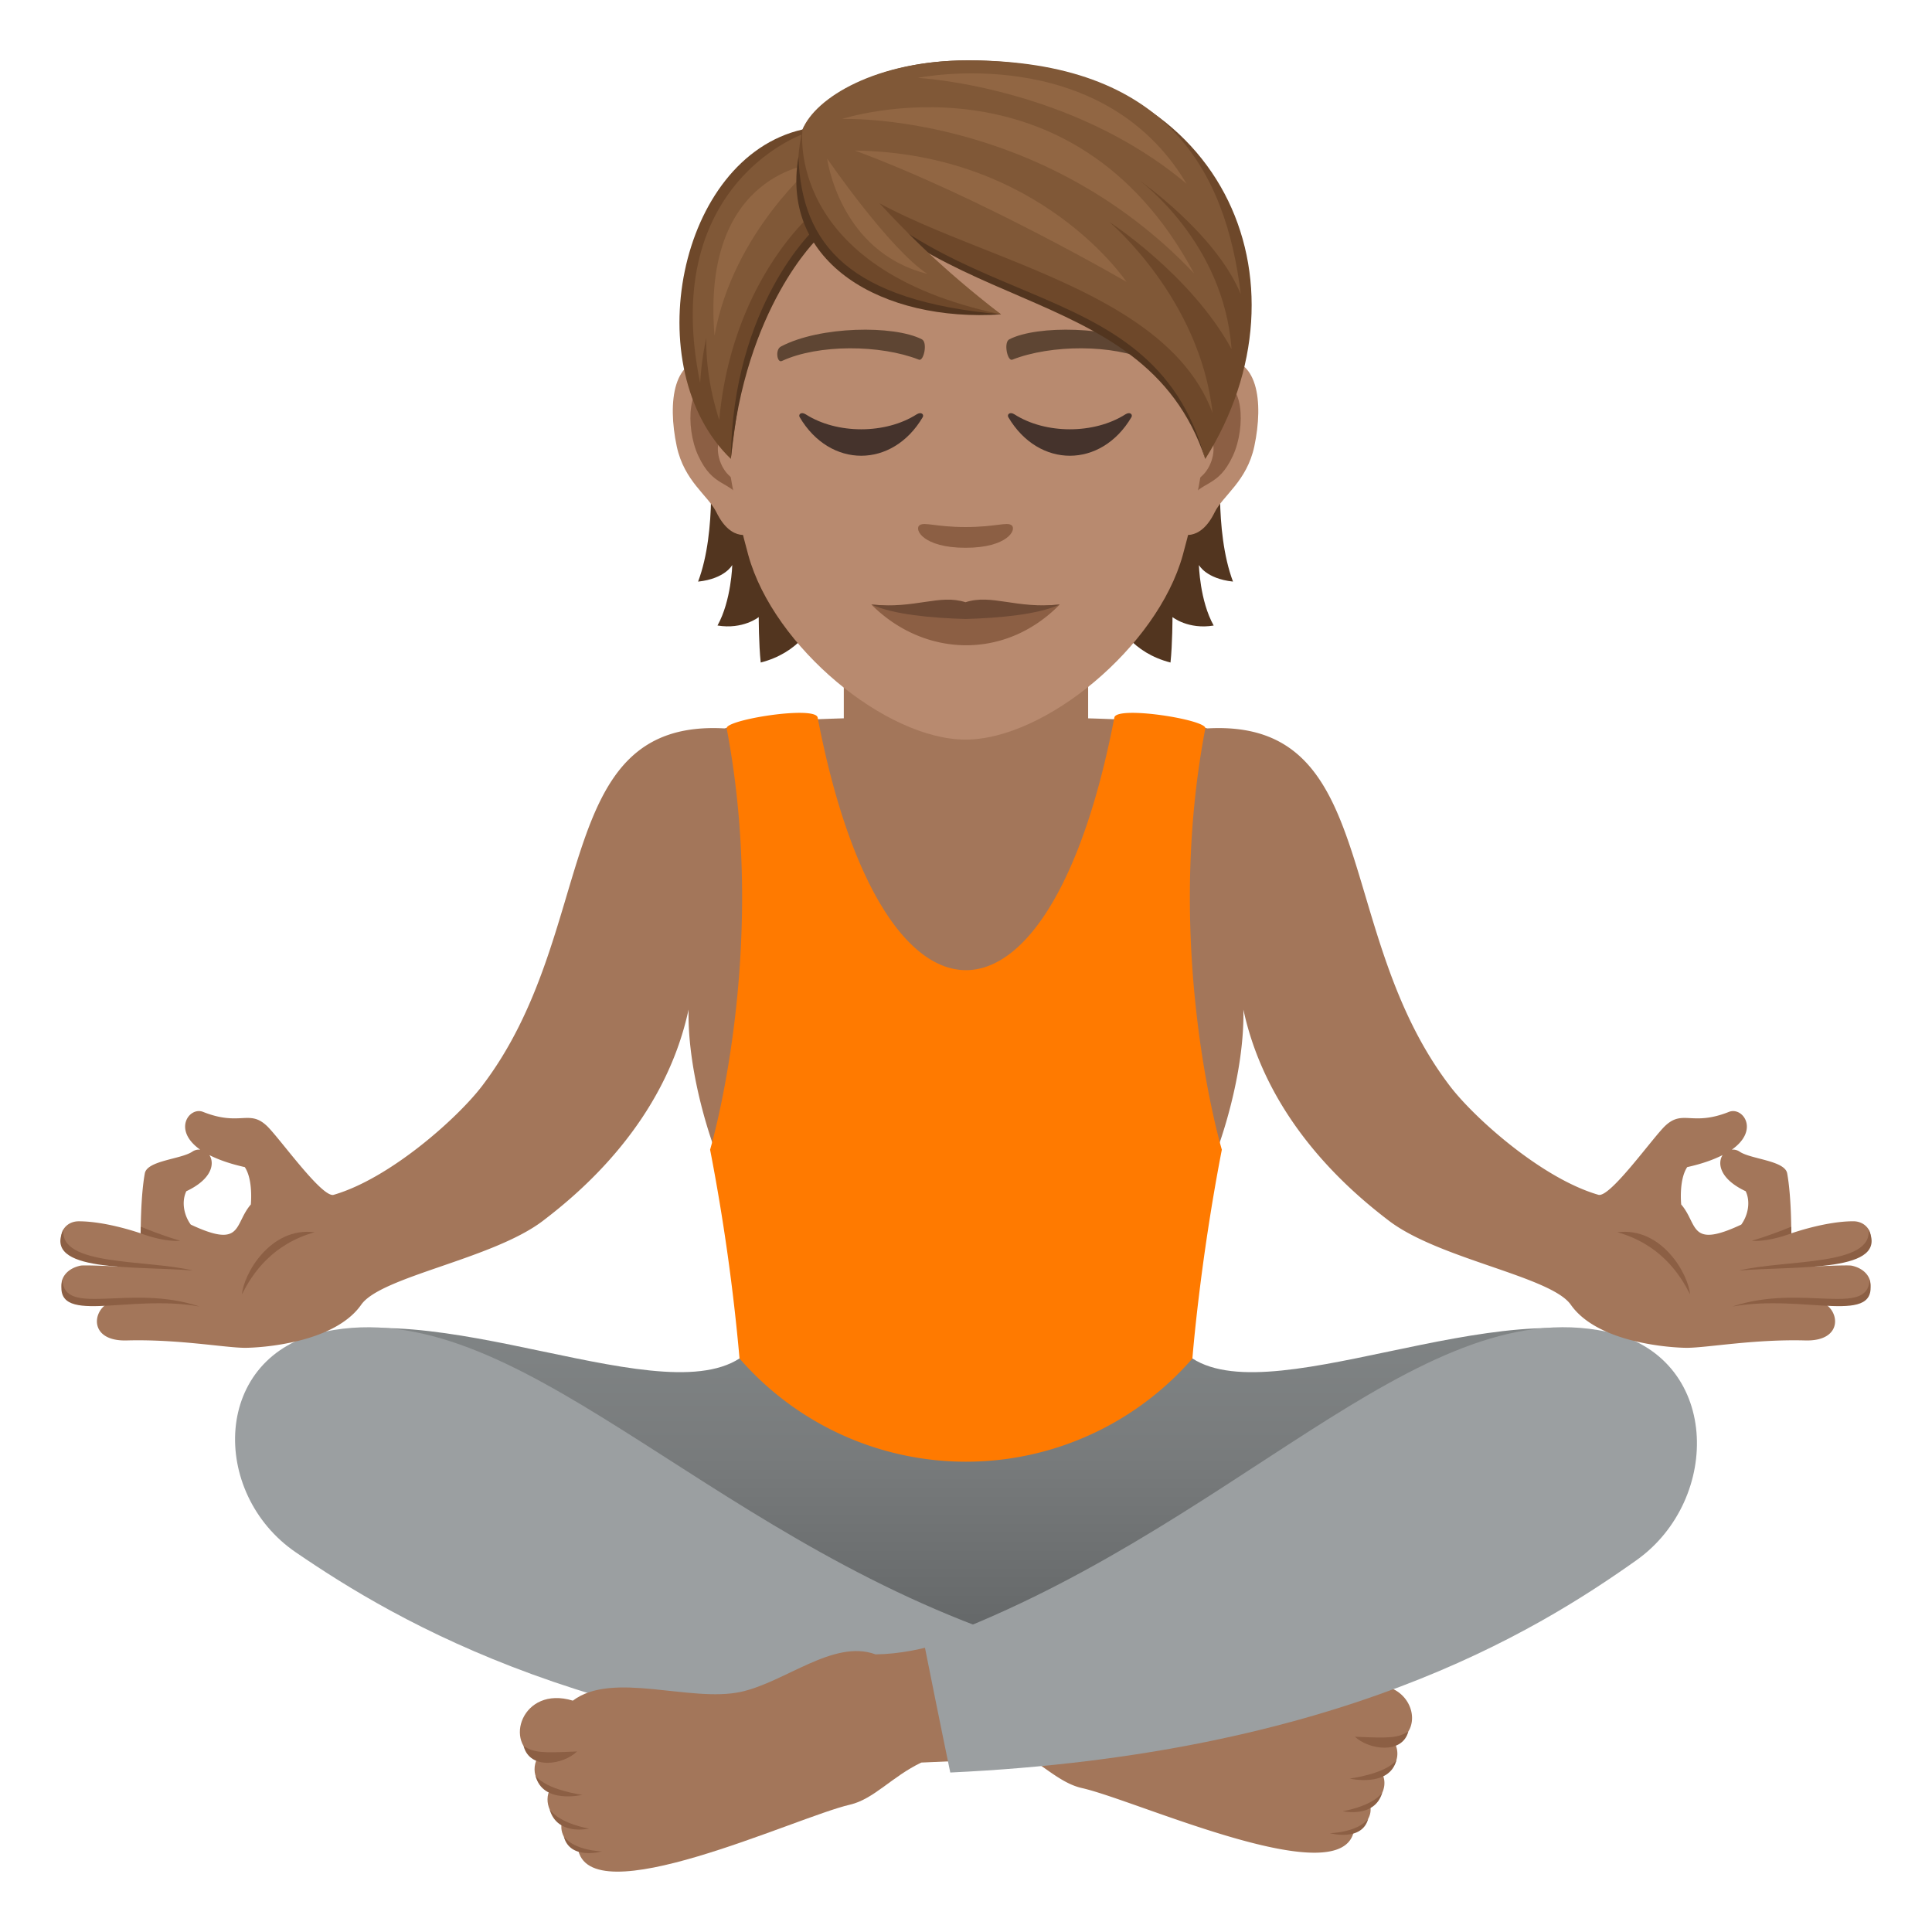 <svg xmlns="http://www.w3.org/2000/svg" xml:space="preserve" style="enable-background:new 0 0 64 64" viewBox="0 0 64 64"><linearGradient id="a" x1="31.999" x2="31.999" y1="56.742" y2="43.992" gradientUnits="userSpaceOnUse"><stop offset="0" style="stop-color:#5b5d5e"/><stop offset=".13" style="stop-color:#616465"/><stop offset=".666" style="stop-color:#787b7c"/><stop offset="1" style="stop-color:#808485"/></linearGradient><path d="M38.844 44.3h-13.69c-1.763 3.147-9.681-1.263-14.404-.11 0 0 17.037 12.523 21.498 12.552 4.463-.03 21-12.553 21-12.553-4.723-1.152-12.64 3.258-14.404.112z" style="fill:url(#a)"/><path d="M32.594 54.008c.806.25 1.605.41 2.4.418 1.393-.494 2.992.894 4.47 1.2 1.667.345 4.249-.677 5.56.278 1.69-.496 2.318 1.402 1.165 1.815a.74.74 0 0 1-.386 1.068c.209.478-.198.982-.426.99.117.361-.172.76-.52.834-.332 2.182-7.199-.972-9.017-1.379-.793-.18-1.381-.892-2.364-1.345l-1.443-.061c.258-1.258.406-2.57.56-3.818z" style="fill:#a3765a"/><path d="M44.883 57.531c.449.424 1.56.602 1.77-.17-.362.213-.608.223-1.77.17zm-.174 1.387s1.316.308 1.55-.613c-.359.462-1.55.613-1.55.613zm-.229 1.08s1.053.242 1.307-.607c-.36.459-1.307.607-1.307.607zm-.427.728s1.06.295 1.271-.476c-.36.459-1.271.476-1.271.476z" style="fill:#8c5f44"/><path d="M10.768 44.111c6.318-1.305 12.376 6.596 22.542 10.098-.517 2.5-.79 3.994-.79 3.994-12.788-.576-19.327-4.461-22.723-6.781-2.854-1.951-2.79-6.533.97-7.31z" style="fill:#9b9fa1"/><path d="M31.404 54.369c-.806.26-1.607.424-2.4.434-1.395-.512-2.992.925-4.47 1.244-1.667.357-4.247-.703-5.558.289-1.693-.516-2.322 1.451-1.166 1.879-.298.574.124 1.033.385 1.107-.209.494.198 1.016.426 1.025-.117.375.172.786.518.864.334 2.26 7.2-1.008 9.02-1.43.794-.185 1.382-.926 2.36-1.394l1.448-.063c-.26-1.303-.408-2.662-.563-3.955z" style="fill:#a3765a"/><path d="M19.115 58.02c-.449.439-1.558.622-1.77-.178.364.222.61.232 1.77.177zm.174 1.437s-1.316.318-1.549-.637c.36.48 1.549.637 1.549.637zm.227 1.117s-1.051.25-1.307-.629c.361.479 1.307.63 1.307.63zm.427.756s-1.058.305-1.267-.494c.36.476 1.267.494 1.267.494z" style="fill:#8c5f44"/><path d="M53.232 44.117c-6.32-1.351-12.453 6.697-22.62 10.324.517 2.592.867 4.276.867 4.276 12.785-.598 19.326-4.621 22.724-7.028 2.854-2.021 2.79-6.767-.97-7.572z" style="fill:#9b9fa1"/><path d="M61.332 41.926c-.127-.028-1.324.03-1.324.03s1.13-.312 1.437-.41c.83-.261.573-1.09-.052-1.09-.93 0-2.055.401-2.055.401s.008-1.203-.135-1.986c-.074-.428-1.203-.469-1.574-.72a.39.39 0 0 0-.26-.067c.93-.658.356-1.43-.094-1.252-1.226.488-1.521-.088-2.107.457-.41.383-1.834 2.402-2.22 2.29-1.872-.542-4.102-2.54-4.907-3.589-3.91-5.105-2.273-12.18-8.04-11.861-.757-.168-1.94-.28-4.138-.338-.263-.541-.388-1.174-.441-1.791h-6.844c-.053.617-.18 1.25-.441 1.79-2.2.06-3.381.17-4.14.339-5.765-.319-4.13 6.756-8.04 11.861-.805 1.049-3.035 3.047-4.904 3.59-.387.111-1.81-1.908-2.221-2.291-.586-.545-.88.031-2.107-.457-.45-.178-1.024.594-.094 1.252a.39.39 0 0 0-.26.066c-.371.252-1.5.293-1.574.721-.143.783-.135 1.986-.135 1.986s-1.125-.4-2.055-.4c-.625 0-.882.828-.052 1.09.306.097 1.437.41 1.437.41s-1.197-.059-1.324-.031c-.838.175-.867 1.111.06 1.26.215.035.766-.045.899-.038-.582.258-.688 1.29.57 1.256 1.701-.047 3.266.244 3.92.244.496 0 2.951-.146 3.848-1.427.654-.938 4.346-1.508 6.015-2.776 1.215-.926 4.024-3.256 4.83-7.002-.044 2.238.858 4.606.858 4.606h16.664s.9-2.368.857-4.606c.805 3.746 3.614 6.076 4.829 7.002 1.67 1.268 5.36 1.838 6.017 2.776.897 1.28 3.352 1.427 3.848 1.427.654 0 2.219-.29 3.92-.244 1.258.033 1.152-.998.57-1.256.133-.008.684.073.899.037.927-.148.898-1.084.06-1.26zM8.309 39.9c-.565.653-.256 1.479-1.99.666-.23-.314-.311-.762-.147-1.105.857-.402.943-.922.765-1.197.291.148.672.287 1.172.398.284.426.2 1.238.2 1.238zm49.373.666c-1.735.813-1.426-.013-1.99-.666 0 0-.085-.812.199-1.238.5-.111.88-.25 1.172-.399-.178.276-.092.796.765 1.198.164.343.082.79-.146 1.105z" style="fill:#a3765a"/><path d="M8.016 42.879c.044-.647.923-2.246 2.406-2.059-1.385.387-2.06 1.352-2.406 2.059zm-1.62-.791c-1.978-.16-4.992.074-4.293-1.362-.152 1.223 2.725.989 4.293 1.362zm-1.732-1.451-.006.22c.867.315 1.313.243 1.313.243s-.496-.131-1.307-.463zM6.61 43.28c-2.397-.434-4.901.689-4.542-.893.051 1.267 2.237.125 4.541.892zm49.374-.401c-.045-.647-.924-2.246-2.406-2.059 1.385.387 2.06 1.352 2.406 2.059zm1.619-.791c1.979-.16 4.993.074 4.293-1.362.153 1.223-2.724.989-4.293 1.362zm1.733-1.451.006.22c-.867.315-1.313.243-1.313.243s.496-.131 1.307-.463zM57.39 43.28c2.397-.434 4.901.689 4.542-.893-.051 1.267-2.237.125-4.541.892z" style="fill:#8c5f44"/><path d="M40.475 38.084s-1.96-6.557-.547-13.955c.054-.287-2.936-.762-3.014-.36-2.143 11.159-7.688 11.157-9.828 0-.078-.402-3.068.073-3.014.36 1.412 7.398-.549 13.955-.549 13.955a68.06 68.06 0 0 1 .975 6.918 9.938 9.938 0 0 0 15.002 0s.242-3.143.975-6.918z" style="fill:#ff7a00"/><path d="M27.952 24.545s1.299 1.453 4.048 1.453c2.747 0 4.046-1.453 4.046-1.453v-4.121h-8.094v4.12z" style="fill:#a3765a"/><path d="M23.505 15.054s.26 2.518-.38 4.213c.9-.097 1.132-.551 1.132-.551s-.03 1.18-.489 2.005c.846.14 1.366-.279 1.366-.279s0 .892.066 1.505c2.463-.636 2.316-3.503 2.316-3.503l-4.011-3.39zm17.34 4.213c-.64-1.7-.38-4.213-.38-4.213l-4.007 3.39s-.148 2.867 2.316 3.503c.066-.613.066-1.505.066-1.505s.52.42 1.365.28c-.462-.823-.489-2.006-.489-2.006s.23.454 1.13.55z" style="fill:#52351f"/><path d="M40.376 11.915c-1.3.16-2.238 4.508-1.42 5.656.113.16.784.415 1.28-.597.276-.563 1.067-1.028 1.315-2.188.314-1.482.12-3.026-1.175-2.87zm-16.782 0c1.3.16 2.238 4.508 1.42 5.656-.113.16-.784.415-1.28-.597-.276-.563-1.067-1.028-1.316-2.188-.314-1.482-.116-3.026 1.176-2.87z" style="fill:#b88a6f"/><path d="M40.341 12.75c-.338.108-.71.624-.908 1.481 1.183-.256.889 1.719-.14 1.758.008.197.024.403.047.616.497-.721 1.001-.43 1.501-1.505.447-.966.342-2.614-.5-2.35zm-15.804 1.477c-.202-.857-.57-1.373-.908-1.478-.838-.263-.947 1.385-.497 2.351.5 1.071 1.005.784 1.501 1.506.024-.218.04-.42.047-.621-1.02-.047-1.311-1.994-.143-1.758z" style="fill:#8c5f44"/><path d="M31.985 3.552c-5.629 0-8.34 4.585-8.003 10.478.07 1.183.4 2.894.807 4.36.842 3.045 4.566 6.11 7.196 6.11s6.35-3.065 7.196-6.11c.407-1.466.737-3.173.807-4.36.337-5.893-2.374-10.478-8.003-10.478z" style="fill:#b88a6f"/><path d="M38.103 11.48c-1.288-.682-3.752-.713-4.667-.24-.198.093-.066.737.097.675 1.28-.504 3.344-.515 4.539.043.159.078.225-.38.03-.477zm-12.236 0c1.288-.682 3.751-.713 4.67-.24.199.093.067.737-.096.675-1.28-.504-3.34-.515-4.539.043-.163.078-.229-.38-.035-.477z" style="fill:#5e4533"/><path d="M33.506 17.397c-.16-.113-.54.062-1.521.062s-1.358-.175-1.52-.062c-.195.136.112.749 1.52.749 1.404 0 1.71-.613 1.52-.75z" style="fill:#8c5f44"/><path d="M30.365 13.726c-1.033.66-2.638.66-3.674 0-.158-.1-.252.008-.2.094 1.003 1.703 3.072 1.703 4.075 0 .051-.086-.043-.193-.2-.094zm6.915 0c-1.036.66-2.641.66-3.675 0-.158-.1-.252.008-.203.094 1.004 1.703 3.074 1.703 4.078 0 .051-.086-.044-.193-.2-.094z" style="fill:#45332c"/><path d="M35.106 20.025c-1.828 1.864-4.513 1.735-6.242 0a39.16 39.16 0 0 0 6.242 0z" style="fill:#8c5f44"/><path d="M31.985 19.95c-.869-.28-1.66.226-3.12.075.722.334 2.013.448 3.12.48 1.108-.032 2.397-.146 3.121-.48-1.459.149-2.252-.357-3.12-.076z" style="fill:#6e4a35"/><path d="M26.682 4.432c2.948 2.813 11.724 4.574 13.244 10.77-2.075-6.22-9.706-4.474-13.244-10.77z" style="fill:#52351f"/><path d="M32.07 2c-3.425 0-5.136 1.552-5.485 2.289 4.271 6.52 11.51 4.314 13.341 10.916C43.608 9.343 40.551 2 32.07 2z" style="fill:#6e482a"/><path d="M32.07 2c-3.05 0-5.061 1.239-5.485 2.289 1.477 3.98 11.617 4.1 13.582 9.389-.414-3.796-3.42-6.327-3.42-6.327s2.704 1.747 4.049 4.212c-.251-3.54-3.042-5.578-3.042-5.578s2.517 1.747 3.348 3.76C40.61 5.664 38.65 2 32.07 2z" style="fill:#805837"/><path d="M39.308 6.09c-2.83-4.766-8.906-3.51-8.906-3.51s5.056.263 8.906 3.51z" style="fill:#916643"/><path d="M39.555 9.057c-4.063-7.605-11.66-5.116-11.66-5.116s6.572-.253 11.66 5.116z" style="fill:#916643"/><path d="M28.325 4.989c4.186 1.551 8.99 4.347 8.99 4.347s-2.84-4.267-8.99-4.348z" style="fill:#916643"/><path d="M26.585 4.289c-4.14.946-5.474 7.933-2.375 10.912.384-3.177.757-5.218 2.867-7.367 0 0 .124-1.889-.492-3.545z" style="fill:#6e482a"/><path d="M26.98 7.59s-2.72 2.522-2.77 7.611c.466-5.043 2.894-7.32 2.894-7.32l-.124-.291z" style="fill:#52351f"/><path d="M26.627 4.432s-4.802 1.641-3.433 8.252a9.966 9.966 0 0 1 .202-1.49c-.01.824.114 1.73.43 2.72.416-4.594 3.08-6.836 3.08-6.836l-.279-2.646z" style="fill:#805837"/><path d="M23.67 11.117c.613-3.433 3.339-5.697 3.339-5.697s-3.79.25-3.34 5.697z" style="fill:#916643"/><path d="M26.585 4.289c-1.13 5.12 4.283 6.125 6.575 6.125-4.12-2.855-6.575-6.125-6.575-6.125z" style="fill:#6e482a"/><path d="M26.449 5.2c.108 2.933 1.707 4.764 6.711 5.214-3.914.264-7.312-1.691-6.711-5.214z" style="fill:#52351f"/><path d="M26.585 4.289s-.627 4.611 6.575 6.125c-3.969-3.063-4.687-4.831-6.575-6.125z" style="fill:#805837"/><path d="M30.72 9.073c-1.27-.83-3.32-3.821-3.32-3.821s.402 3.09 3.32 3.821z" style="fill:#916643"/></svg>